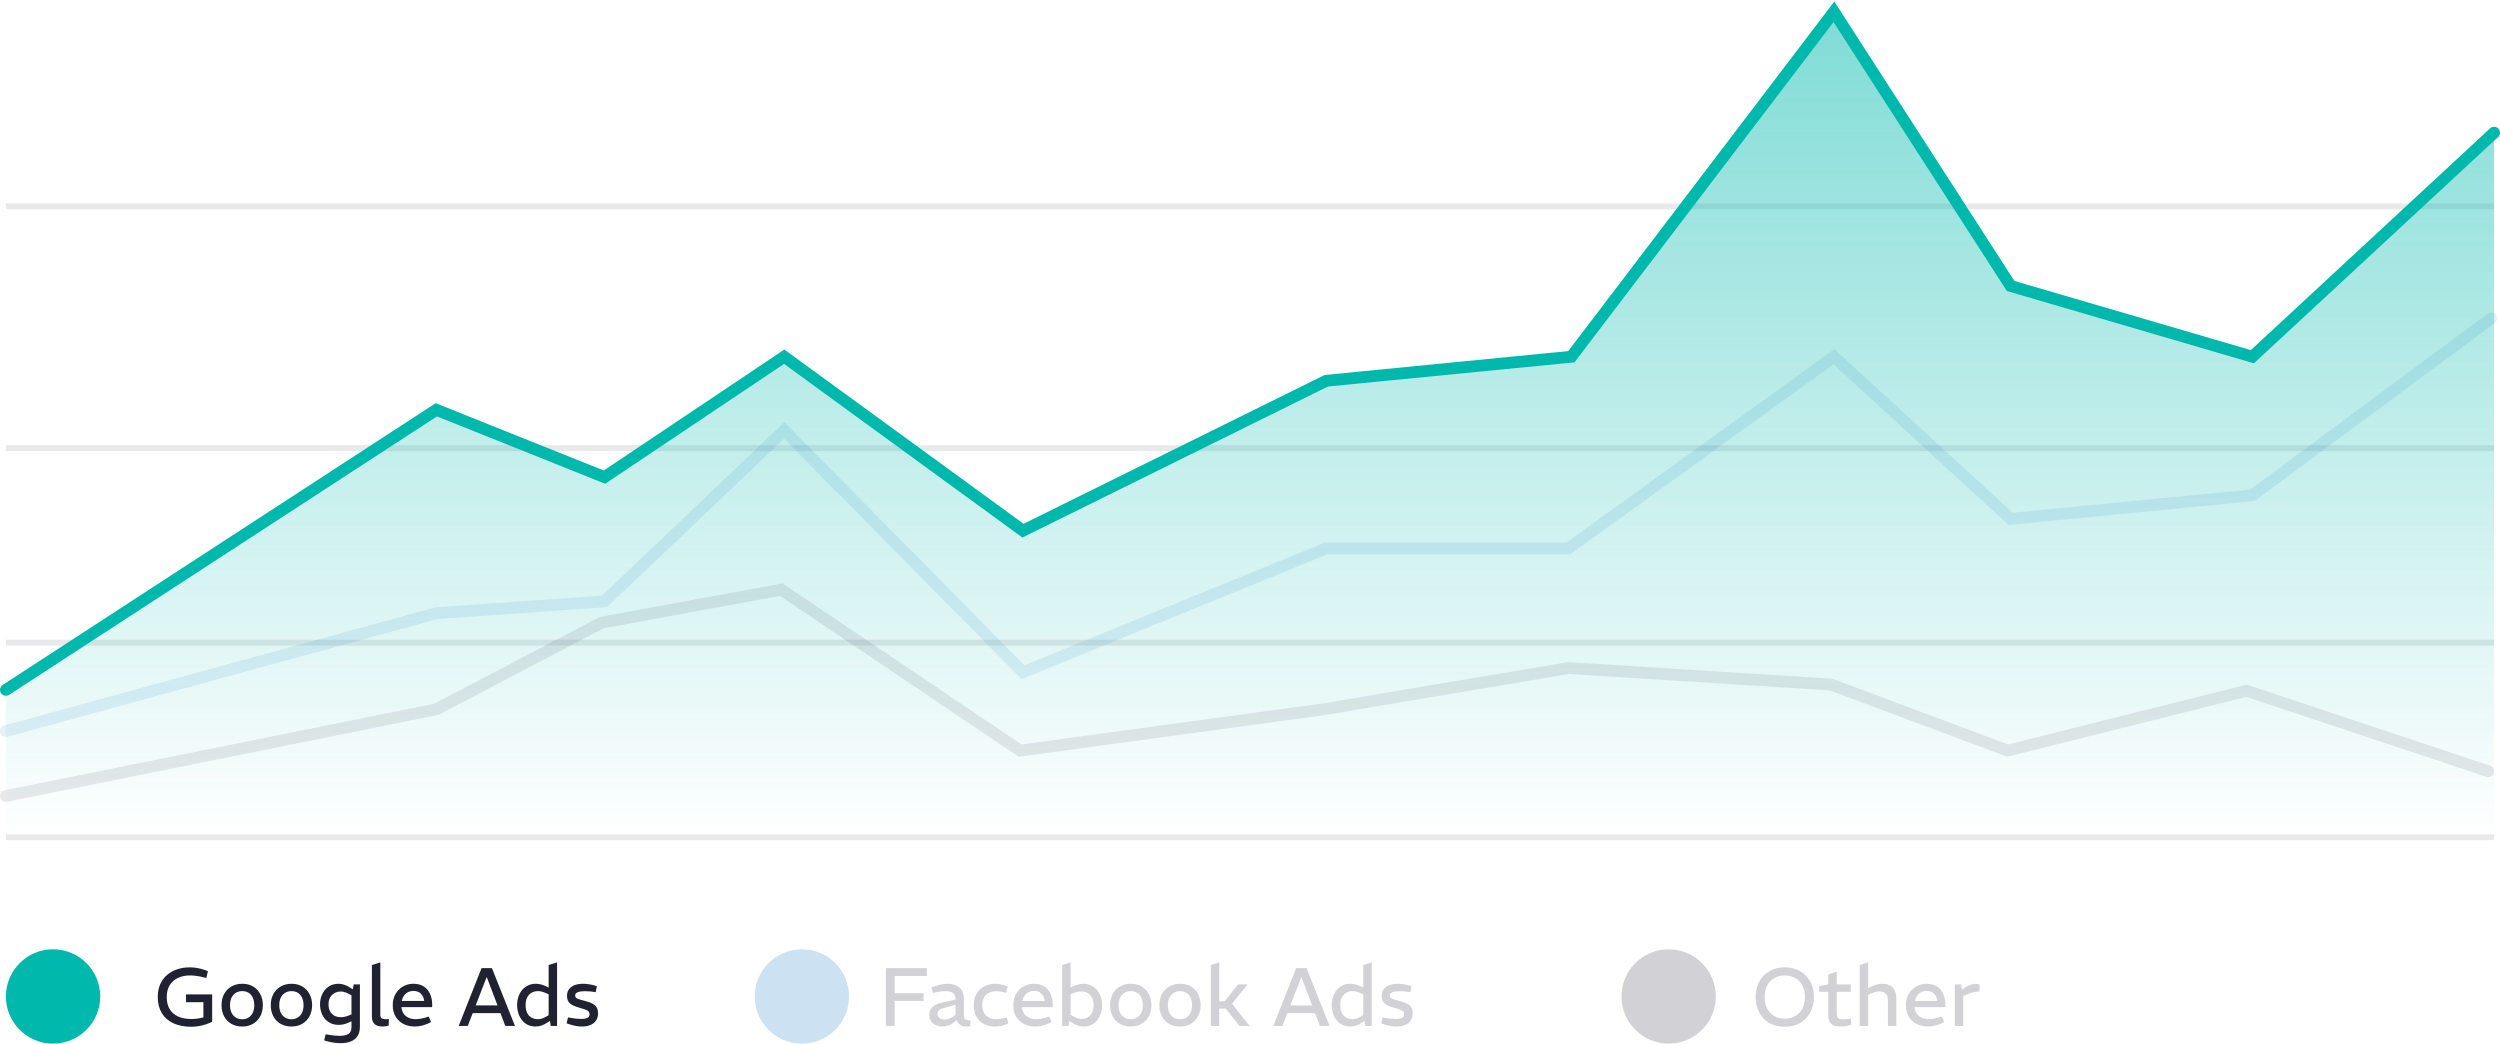 <svg width="424" height="177" viewBox="0 0 424 177" fill="none" xmlns="http://www.w3.org/2000/svg">
<path d="M32.482 174.14C31.278 174.14 30.247 173.939 29.388 173.538C28.539 173.137 27.885 172.558 27.428 171.802C26.98 171.046 26.756 170.141 26.756 169.086C26.756 168.265 26.896 167.541 27.176 166.916C27.456 166.291 27.843 165.768 28.338 165.348C28.842 164.919 29.425 164.597 30.088 164.382C30.751 164.167 31.455 164.06 32.202 164.06C32.641 164.06 33.079 164.102 33.518 164.186C33.966 164.261 34.4 164.377 34.82 164.536L35.268 164.704L34.988 165.866L34.47 165.74C34.078 165.637 33.695 165.563 33.322 165.516C32.949 165.46 32.589 165.432 32.244 165.432C31.488 165.432 30.811 165.567 30.214 165.838C29.617 166.109 29.145 166.515 28.8 167.056C28.455 167.597 28.282 168.279 28.282 169.1C28.282 169.903 28.445 170.584 28.772 171.144C29.108 171.695 29.589 172.115 30.214 172.404C30.849 172.684 31.609 172.824 32.496 172.824C32.804 172.824 33.131 172.801 33.476 172.754C33.821 172.707 34.162 172.637 34.498 172.544V169.968H31.544V168.652H35.982V173.3C35.646 173.459 35.282 173.603 34.89 173.734C34.507 173.865 34.111 173.963 33.7 174.028C33.289 174.103 32.883 174.14 32.482 174.14ZM41.083 174.098C40.373 174.098 39.752 173.944 39.221 173.636C38.698 173.328 38.292 172.903 38.002 172.362C37.713 171.811 37.569 171.181 37.569 170.472C37.569 169.763 37.713 169.137 38.002 168.596C38.301 168.045 38.717 167.616 39.248 167.308C39.781 167 40.397 166.846 41.096 166.846C41.806 166.846 42.422 167.005 42.944 167.322C43.467 167.63 43.868 168.059 44.148 168.61C44.438 169.151 44.583 169.772 44.583 170.472C44.583 171.181 44.433 171.811 44.135 172.362C43.845 172.903 43.439 173.328 42.916 173.636C42.394 173.944 41.782 174.098 41.083 174.098ZM41.083 172.866C41.502 172.866 41.862 172.768 42.16 172.572C42.468 172.376 42.706 172.101 42.874 171.746C43.042 171.382 43.127 170.957 43.127 170.472C43.127 169.987 43.042 169.567 42.874 169.212C42.716 168.857 42.483 168.582 42.175 168.386C41.867 168.19 41.502 168.092 41.083 168.092C40.672 168.092 40.308 168.19 39.99 168.386C39.682 168.582 39.44 168.857 39.263 169.212C39.094 169.567 39.011 169.987 39.011 170.472C39.011 170.957 39.094 171.382 39.263 171.746C39.44 172.101 39.682 172.376 39.99 172.572C40.308 172.768 40.672 172.866 41.083 172.866ZM49.436 174.098C48.727 174.098 48.106 173.944 47.574 173.636C47.051 173.328 46.645 172.903 46.356 172.362C46.067 171.811 45.922 171.181 45.922 170.472C45.922 169.763 46.067 169.137 46.356 168.596C46.655 168.045 47.07 167.616 47.602 167.308C48.134 167 48.75 166.846 49.45 166.846C50.159 166.846 50.775 167.005 51.298 167.322C51.821 167.63 52.222 168.059 52.502 168.61C52.791 169.151 52.936 169.772 52.936 170.472C52.936 171.181 52.787 171.811 52.488 172.362C52.199 172.903 51.793 173.328 51.27 173.636C50.747 173.944 50.136 174.098 49.436 174.098ZM49.436 172.866C49.856 172.866 50.215 172.768 50.514 172.572C50.822 172.376 51.06 172.101 51.228 171.746C51.396 171.382 51.48 170.957 51.48 170.472C51.48 169.987 51.396 169.567 51.228 169.212C51.069 168.857 50.836 168.582 50.528 168.386C50.22 168.19 49.856 168.092 49.436 168.092C49.025 168.092 48.661 168.19 48.344 168.386C48.036 168.582 47.793 168.857 47.616 169.212C47.448 169.567 47.364 169.987 47.364 170.472C47.364 170.957 47.448 171.382 47.616 171.746C47.793 172.101 48.036 172.376 48.344 172.572C48.661 172.768 49.025 172.866 49.436 172.866ZM57.733 176.926C57.407 176.926 57.033 176.893 56.614 176.828C56.203 176.772 55.816 176.693 55.452 176.59L54.975 176.45L55.227 175.414L55.703 175.498C55.993 175.545 56.306 175.587 56.642 175.624C56.977 175.661 57.285 175.68 57.566 175.68C58.219 175.68 58.723 175.573 59.078 175.358C59.432 175.153 59.609 174.765 59.609 174.196V173.202L59.19 173.398C58.91 173.538 58.615 173.645 58.307 173.72C58.009 173.785 57.719 173.818 57.44 173.818C56.945 173.818 56.502 173.729 56.109 173.552C55.718 173.365 55.382 173.113 55.102 172.796C54.831 172.469 54.626 172.096 54.486 171.676C54.346 171.256 54.276 170.808 54.276 170.332C54.276 169.716 54.397 169.147 54.639 168.624C54.892 168.092 55.251 167.663 55.718 167.336C56.194 167.009 56.767 166.846 57.44 166.846C57.766 166.846 58.093 166.907 58.419 167.028C58.755 167.14 59.078 167.299 59.386 167.504L59.834 167.798L59.987 166.958H61.038V174.126C61.038 174.779 60.902 175.311 60.632 175.722C60.361 176.142 59.978 176.445 59.483 176.632C58.989 176.828 58.406 176.926 57.733 176.926ZM55.718 170.346C55.718 170.813 55.806 171.209 55.983 171.536C56.17 171.863 56.422 172.11 56.739 172.278C57.057 172.437 57.421 172.516 57.831 172.516C58.037 172.516 58.242 172.493 58.447 172.446C58.662 172.399 58.877 172.334 59.092 172.25L59.609 172.04V168.806L59.133 168.554C58.882 168.414 58.648 168.316 58.434 168.26C58.219 168.195 58.018 168.162 57.831 168.162C57.383 168.162 57.001 168.26 56.684 168.456C56.366 168.643 56.123 168.899 55.956 169.226C55.797 169.553 55.718 169.926 55.718 170.346ZM64.95 174.098C64.287 174.098 63.806 173.953 63.508 173.664C63.218 173.365 63.074 172.959 63.074 172.446V163.668L64.502 163.22V172.124C64.502 172.367 64.567 172.549 64.698 172.67C64.828 172.791 65.052 172.852 65.37 172.852C65.454 172.852 65.542 172.852 65.636 172.852C65.738 172.843 65.846 172.833 65.958 172.824L65.93 173.916C65.771 173.981 65.603 174.028 65.426 174.056C65.258 174.084 65.099 174.098 64.95 174.098ZM70.359 174.098C69.678 174.098 69.053 173.963 68.484 173.692C67.924 173.412 67.471 173.006 67.126 172.474C66.78 171.933 66.608 171.27 66.608 170.486C66.608 169.954 66.696 169.464 66.874 169.016C67.051 168.568 67.303 168.185 67.629 167.868C67.956 167.541 68.329 167.289 68.749 167.112C69.169 166.935 69.627 166.846 70.121 166.846C70.822 166.846 71.405 167 71.871 167.308C72.347 167.616 72.702 168.036 72.936 168.568C73.178 169.091 73.299 169.683 73.299 170.346V170.808H68.078C68.133 171.265 68.269 171.648 68.484 171.956C68.707 172.255 68.992 172.479 69.338 172.628C69.683 172.777 70.066 172.852 70.486 172.852C70.747 172.852 71.013 172.829 71.284 172.782C71.554 172.735 71.829 172.675 72.109 172.6L72.712 172.404L73.103 173.342L72.558 173.608C72.203 173.767 71.834 173.888 71.451 173.972C71.078 174.056 70.714 174.098 70.359 174.098ZM68.133 169.758H71.942C71.876 169.235 71.689 168.825 71.382 168.526C71.083 168.218 70.663 168.064 70.121 168.064C69.785 168.064 69.478 168.134 69.198 168.274C68.927 168.405 68.698 168.601 68.511 168.862C68.334 169.114 68.208 169.413 68.133 169.758ZM77.792 174L81.67 164.2H83.434L87.34 174H85.702L82.566 165.74H82.524L79.332 174H77.792ZM79.934 171.83V170.514H85.142V171.83H79.934ZM90.867 174.098C90.354 174.098 89.901 174.005 89.509 173.818C89.127 173.622 88.8 173.356 88.529 173.02C88.259 172.675 88.053 172.287 87.913 171.858C87.773 171.419 87.703 170.957 87.703 170.472C87.703 169.977 87.773 169.515 87.913 169.086C88.053 168.647 88.259 168.26 88.529 167.924C88.809 167.588 89.145 167.327 89.537 167.14C89.929 166.944 90.373 166.846 90.867 166.846C91.147 166.846 91.437 166.883 91.735 166.958C92.043 167.033 92.337 167.14 92.617 167.28L93.051 167.49V163.668L94.479 163.22V174H93.401L93.275 173.146L92.813 173.44C92.505 173.645 92.183 173.809 91.847 173.93C91.521 174.042 91.194 174.098 90.867 174.098ZM89.145 170.472C89.145 170.967 89.229 171.396 89.397 171.76C89.565 172.115 89.803 172.385 90.111 172.572C90.429 172.759 90.811 172.852 91.259 172.852C91.446 172.852 91.642 172.824 91.847 172.768C92.053 172.712 92.277 172.614 92.519 172.474L93.051 172.18V168.638L92.519 168.4C92.295 168.297 92.081 168.223 91.875 168.176C91.67 168.12 91.465 168.092 91.259 168.092C90.839 168.092 90.466 168.185 90.139 168.372C89.822 168.559 89.575 168.829 89.397 169.184C89.229 169.539 89.145 169.968 89.145 170.472ZM98.713 174.098C98.368 174.098 98.018 174.065 97.663 174C97.308 173.935 96.945 173.841 96.571 173.72L96.095 173.552L96.333 172.544L96.781 172.628C97.089 172.684 97.397 172.731 97.705 172.768C98.022 172.796 98.326 172.81 98.615 172.81C99.063 172.81 99.404 172.745 99.637 172.614C99.871 172.483 99.987 172.283 99.987 172.012C99.987 171.863 99.954 171.737 99.889 171.634C99.833 171.522 99.703 171.419 99.497 171.326C99.301 171.223 98.993 171.116 98.573 171.004C97.957 170.836 97.472 170.663 97.117 170.486C96.772 170.299 96.525 170.08 96.375 169.828C96.235 169.567 96.165 169.245 96.165 168.862C96.174 168.405 96.296 168.031 96.529 167.742C96.763 167.443 97.08 167.219 97.481 167.07C97.892 166.921 98.359 166.846 98.881 166.846C99.217 166.846 99.558 166.874 99.903 166.93C100.258 166.986 100.594 167.061 100.911 167.154L101.233 167.266L101.023 168.274L100.743 168.232C100.435 168.176 100.15 168.143 99.889 168.134C99.637 168.115 99.399 168.106 99.175 168.106C98.662 168.106 98.26 168.167 97.971 168.288C97.691 168.4 97.551 168.573 97.551 168.806C97.551 168.965 97.588 169.091 97.663 169.184C97.747 169.277 97.91 169.371 98.153 169.464C98.396 169.548 98.76 169.651 99.245 169.772C99.824 169.921 100.267 170.089 100.575 170.276C100.892 170.453 101.112 170.668 101.233 170.92C101.364 171.163 101.429 171.466 101.429 171.83C101.429 172.353 101.308 172.782 101.065 173.118C100.822 173.454 100.496 173.701 100.085 173.86C99.684 174.019 99.227 174.098 98.713 174.098Z" fill="#202232"/>
<path opacity="0.2" d="M150.246 174V164.2H157.204V165.516H151.73V168.442H156.644V169.758H151.73V174H150.246ZM159.866 174.098C159.493 174.098 159.134 174.028 158.788 173.888C158.443 173.748 158.158 173.533 157.934 173.244C157.72 172.955 157.612 172.586 157.612 172.138C157.612 171.559 157.794 171.107 158.158 170.78C158.522 170.444 159.036 170.206 159.698 170.066L162.064 169.534V169.492C162.064 168.997 161.92 168.643 161.63 168.428C161.341 168.204 160.921 168.092 160.37 168.092C160.062 168.092 159.75 168.115 159.432 168.162C159.115 168.209 158.826 168.265 158.564 168.33L158.228 168.414L157.976 167.476L158.326 167.35C158.756 167.182 159.166 167.056 159.558 166.972C159.96 166.888 160.356 166.846 160.748 166.846C161.56 166.846 162.218 167.061 162.722 167.49C163.226 167.919 163.478 168.577 163.478 169.464V172.278C163.478 172.577 163.548 172.782 163.688 172.894C163.828 172.997 164.127 173.062 164.584 173.09L164.514 174.028C164.421 174.056 164.318 174.075 164.206 174.084C164.104 174.093 164.01 174.098 163.926 174.098C163.45 174.098 163.077 173.995 162.806 173.79C162.545 173.575 162.363 173.309 162.26 172.992L161.938 173.272C161.621 173.552 161.28 173.762 160.916 173.902C160.552 174.033 160.202 174.098 159.866 174.098ZM160.314 172.908C160.529 172.908 160.753 172.866 160.986 172.782C161.22 172.689 161.458 172.558 161.7 172.39L162.064 172.138V170.402L159.922 170.99C159.577 171.093 159.334 171.223 159.194 171.382C159.064 171.541 158.998 171.737 158.998 171.97C158.998 172.269 159.115 172.502 159.348 172.67C159.582 172.829 159.904 172.908 160.314 172.908ZM168.733 174.098C168.061 174.098 167.449 173.958 166.899 173.678C166.357 173.398 165.928 172.987 165.611 172.446C165.303 171.905 165.149 171.247 165.149 170.472C165.149 169.697 165.312 169.044 165.639 168.512C165.965 167.971 166.399 167.56 166.941 167.28C167.491 166.991 168.093 166.846 168.747 166.846C169.073 166.846 169.386 166.879 169.685 166.944C169.993 167 170.277 167.084 170.539 167.196L170.917 167.336L170.651 168.386L170.203 168.26C169.979 168.204 169.755 168.167 169.531 168.148C169.316 168.12 169.106 168.106 168.901 168.106C168.453 168.106 168.051 168.199 167.697 168.386C167.351 168.563 167.081 168.829 166.885 169.184C166.689 169.529 166.591 169.959 166.591 170.472C166.591 170.985 166.689 171.419 166.885 171.774C167.09 172.129 167.37 172.395 167.725 172.572C168.079 172.749 168.481 172.838 168.929 172.838C169.134 172.838 169.353 172.824 169.587 172.796C169.82 172.768 170.053 172.726 170.287 172.67L170.735 172.558L171.015 173.566L170.637 173.734C170.319 173.865 169.997 173.958 169.671 174.014C169.344 174.07 169.031 174.098 168.733 174.098ZM175.6 174.098C174.918 174.098 174.293 173.963 173.724 173.692C173.164 173.412 172.711 173.006 172.366 172.474C172.02 171.933 171.848 171.27 171.848 170.486C171.848 169.954 171.936 169.464 172.114 169.016C172.291 168.568 172.543 168.185 172.87 167.868C173.196 167.541 173.57 167.289 173.99 167.112C174.41 166.935 174.867 166.846 175.362 166.846C176.062 166.846 176.645 167 177.112 167.308C177.588 167.616 177.942 168.036 178.176 168.568C178.418 169.091 178.54 169.683 178.54 170.346V170.808H173.318C173.374 171.265 173.509 171.648 173.724 171.956C173.948 172.255 174.232 172.479 174.578 172.628C174.923 172.777 175.306 172.852 175.726 172.852C175.987 172.852 176.253 172.829 176.524 172.782C176.794 172.735 177.07 172.675 177.35 172.6L177.952 172.404L178.344 173.342L177.798 173.608C177.443 173.767 177.074 173.888 176.692 173.972C176.318 174.056 175.954 174.098 175.6 174.098ZM173.374 169.758H177.182C177.116 169.235 176.93 168.825 176.622 168.526C176.323 168.218 175.903 168.064 175.362 168.064C175.026 168.064 174.718 168.134 174.438 168.274C174.167 168.405 173.938 168.601 173.752 168.862C173.574 169.114 173.448 169.413 173.374 169.758ZM183.754 174.098C183.446 174.098 183.124 174.042 182.788 173.93C182.461 173.818 182.134 173.655 181.808 173.44L181.22 173.062L181.514 172.082L182.158 172.446C182.391 172.577 182.61 172.67 182.816 172.726C183.021 172.782 183.226 172.81 183.432 172.81C183.852 172.81 184.211 172.717 184.51 172.53C184.818 172.343 185.056 172.077 185.224 171.732C185.392 171.387 185.476 170.967 185.476 170.472C185.476 169.996 185.392 169.585 185.224 169.24C185.056 168.885 184.813 168.615 184.496 168.428C184.188 168.241 183.81 168.148 183.362 168.148C183.175 168.148 182.979 168.171 182.774 168.218C182.578 168.255 182.354 168.325 182.102 168.428L181.57 168.638V172.53L181.416 172.768L181.22 174H180.142V163.668L181.57 163.22V168.036L181.164 167.672L182.004 167.28C182.274 167.149 182.559 167.047 182.858 166.972C183.166 166.888 183.464 166.846 183.754 166.846C184.37 166.846 184.916 167.005 185.392 167.322C185.877 167.63 186.25 168.059 186.512 168.61C186.782 169.151 186.918 169.772 186.918 170.472C186.918 171.172 186.782 171.797 186.512 172.348C186.25 172.899 185.882 173.328 185.406 173.636C184.93 173.944 184.379 174.098 183.754 174.098ZM191.782 174.098C191.072 174.098 190.452 173.944 189.92 173.636C189.397 173.328 188.991 172.903 188.702 172.362C188.412 171.811 188.268 171.181 188.268 170.472C188.268 169.763 188.412 169.137 188.702 168.596C189 168.045 189.416 167.616 189.948 167.308C190.48 167 191.096 166.846 191.796 166.846C192.505 166.846 193.121 167.005 193.644 167.322C194.166 167.63 194.568 168.059 194.848 168.61C195.137 169.151 195.282 169.772 195.282 170.472C195.282 171.181 195.132 171.811 194.834 172.362C194.544 172.903 194.138 173.328 193.616 173.636C193.093 173.944 192.482 174.098 191.782 174.098ZM191.782 172.866C192.202 172.866 192.561 172.768 192.86 172.572C193.168 172.376 193.406 172.101 193.574 171.746C193.742 171.382 193.826 170.957 193.826 170.472C193.826 169.987 193.742 169.567 193.574 169.212C193.415 168.857 193.182 168.582 192.874 168.386C192.566 168.19 192.202 168.092 191.782 168.092C191.371 168.092 191.007 168.19 190.69 168.386C190.382 168.582 190.139 168.857 189.962 169.212C189.794 169.567 189.71 169.987 189.71 170.472C189.71 170.957 189.794 171.382 189.962 171.746C190.139 172.101 190.382 172.376 190.69 172.572C191.007 172.768 191.371 172.866 191.782 172.866ZM200.135 174.098C199.426 174.098 198.805 173.944 198.273 173.636C197.751 173.328 197.345 172.903 197.055 172.362C196.766 171.811 196.621 171.181 196.621 170.472C196.621 169.763 196.766 169.137 197.055 168.596C197.354 168.045 197.769 167.616 198.301 167.308C198.833 167 199.449 166.846 200.149 166.846C200.859 166.846 201.475 167.005 201.997 167.322C202.52 167.63 202.921 168.059 203.201 168.61C203.491 169.151 203.635 169.772 203.635 170.472C203.635 171.181 203.486 171.811 203.187 172.362C202.898 172.903 202.492 173.328 201.969 173.636C201.447 173.944 200.835 174.098 200.135 174.098ZM200.135 172.866C200.555 172.866 200.915 172.768 201.213 172.572C201.521 172.376 201.759 172.101 201.927 171.746C202.095 171.382 202.179 170.957 202.179 170.472C202.179 169.987 202.095 169.567 201.927 169.212C201.769 168.857 201.535 168.582 201.227 168.386C200.919 168.19 200.555 168.092 200.135 168.092C199.725 168.092 199.361 168.19 199.043 168.386C198.735 168.582 198.493 168.857 198.315 169.212C198.147 169.567 198.063 169.987 198.063 170.472C198.063 170.957 198.147 171.382 198.315 171.746C198.493 172.101 198.735 172.376 199.043 172.572C199.361 172.768 199.725 172.866 200.135 172.866ZM205.353 174V163.668L206.781 163.22V169.814H207.747L209.959 166.958H211.583L208.265 171.06H206.781V174H205.353ZM210.197 174L207.803 170.948L208.671 169.884L211.933 174H210.197ZM215.954 174L219.832 164.2H221.596L225.502 174H223.864L220.728 165.74H220.686L217.494 174H215.954ZM218.096 171.83V170.514H223.304V171.83H218.096ZM229.029 174.098C228.516 174.098 228.063 174.005 227.671 173.818C227.289 173.622 226.962 173.356 226.691 173.02C226.421 172.675 226.215 172.287 226.075 171.858C225.935 171.419 225.865 170.957 225.865 170.472C225.865 169.977 225.935 169.515 226.075 169.086C226.215 168.647 226.421 168.26 226.691 167.924C226.971 167.588 227.307 167.327 227.699 167.14C228.091 166.944 228.535 166.846 229.029 166.846C229.309 166.846 229.599 166.883 229.897 166.958C230.205 167.033 230.499 167.14 230.779 167.28L231.213 167.49V163.668L232.641 163.22V174H231.563L231.437 173.146L230.975 173.44C230.667 173.645 230.345 173.809 230.009 173.93C229.683 174.042 229.356 174.098 229.029 174.098ZM227.307 170.472C227.307 170.967 227.391 171.396 227.559 171.76C227.727 172.115 227.965 172.385 228.273 172.572C228.591 172.759 228.973 172.852 229.421 172.852C229.608 172.852 229.804 172.824 230.009 172.768C230.215 172.712 230.439 172.614 230.681 172.474L231.213 172.18V168.638L230.681 168.4C230.457 168.297 230.243 168.223 230.037 168.176C229.832 168.12 229.627 168.092 229.421 168.092C229.001 168.092 228.628 168.185 228.301 168.372C227.984 168.559 227.737 168.829 227.559 169.184C227.391 169.539 227.307 169.968 227.307 170.472ZM236.875 174.098C236.53 174.098 236.18 174.065 235.825 174C235.471 173.935 235.107 173.841 234.733 173.72L234.257 173.552L234.495 172.544L234.943 172.628C235.251 172.684 235.559 172.731 235.867 172.768C236.185 172.796 236.488 172.81 236.777 172.81C237.225 172.81 237.566 172.745 237.799 172.614C238.033 172.483 238.149 172.283 238.149 172.012C238.149 171.863 238.117 171.737 238.051 171.634C237.995 171.522 237.865 171.419 237.659 171.326C237.463 171.223 237.155 171.116 236.735 171.004C236.119 170.836 235.634 170.663 235.279 170.486C234.934 170.299 234.687 170.08 234.537 169.828C234.397 169.567 234.327 169.245 234.327 168.862C234.337 168.405 234.458 168.031 234.691 167.742C234.925 167.443 235.242 167.219 235.643 167.07C236.054 166.921 236.521 166.846 237.043 166.846C237.379 166.846 237.72 166.874 238.065 166.93C238.42 166.986 238.756 167.061 239.073 167.154L239.395 167.266L239.185 168.274L238.905 168.232C238.597 168.176 238.313 168.143 238.051 168.134C237.799 168.115 237.561 168.106 237.337 168.106C236.824 168.106 236.423 168.167 236.133 168.288C235.853 168.4 235.713 168.573 235.713 168.806C235.713 168.965 235.751 169.091 235.825 169.184C235.909 169.277 236.073 169.371 236.315 169.464C236.558 169.548 236.922 169.651 237.407 169.772C237.986 169.921 238.429 170.089 238.737 170.276C239.055 170.453 239.274 170.668 239.395 170.92C239.526 171.163 239.591 171.466 239.591 171.83C239.591 172.353 239.47 172.782 239.227 173.118C238.985 173.454 238.658 173.701 238.247 173.86C237.846 174.019 237.389 174.098 236.875 174.098Z" fill="#202232"/>
<path opacity="0.2" d="M302.684 174.14C301.695 174.14 300.831 173.93 300.094 173.51C299.357 173.081 298.783 172.488 298.372 171.732C297.961 170.967 297.756 170.085 297.756 169.086C297.756 168.097 297.961 167.224 298.372 166.468C298.792 165.712 299.375 165.124 300.122 164.704C300.869 164.275 301.723 164.06 302.684 164.06C303.683 164.06 304.551 164.275 305.288 164.704C306.035 165.124 306.613 165.717 307.024 166.482C307.435 167.238 307.64 168.111 307.64 169.1C307.64 170.089 307.43 170.967 307.01 171.732C306.59 172.488 306.007 173.081 305.26 173.51C304.523 173.93 303.664 174.14 302.684 174.14ZM302.684 172.768C303.365 172.768 303.963 172.623 304.476 172.334C304.989 172.035 305.391 171.611 305.68 171.06C305.969 170.509 306.114 169.851 306.114 169.086C306.114 168.33 305.969 167.681 305.68 167.14C305.4 166.589 305.003 166.169 304.49 165.88C303.977 165.581 303.375 165.432 302.684 165.432C302.021 165.432 301.433 165.581 300.92 165.88C300.407 166.169 300.005 166.589 299.716 167.14C299.427 167.681 299.282 168.335 299.282 169.1C299.282 169.856 299.422 170.509 299.702 171.06C299.991 171.611 300.393 172.035 300.906 172.334C301.419 172.623 302.012 172.768 302.684 172.768ZM312.126 174.098C311.445 174.098 310.932 173.953 310.586 173.664C310.25 173.375 310.082 172.908 310.082 172.264V168.204H308.542V167.224L310.082 166.958V165.278L311.51 164.774V166.958H313.89V168.204H311.51V171.816C311.51 172.18 311.576 172.451 311.706 172.628C311.846 172.796 312.14 172.88 312.588 172.88C312.719 172.88 312.859 172.875 313.008 172.866C313.158 172.847 313.312 172.829 313.47 172.81L313.848 172.754L314.016 173.776L313.68 173.874C313.438 173.939 313.176 173.991 312.896 174.028C312.616 174.075 312.36 174.098 312.126 174.098ZM315.413 174V163.668L316.841 163.22V167.588L317.149 167.42C317.495 167.233 317.84 167.093 318.185 167C318.54 166.897 318.885 166.846 319.221 166.846C319.781 166.846 320.234 166.949 320.579 167.154C320.934 167.359 321.195 167.644 321.363 168.008C321.531 168.363 321.615 168.769 321.615 169.226V174H320.187V169.562C320.187 169.095 320.066 168.745 319.823 168.512C319.59 168.269 319.217 168.148 318.703 168.148C318.479 168.148 318.26 168.181 318.045 168.246C317.84 168.302 317.625 168.377 317.401 168.47L316.841 168.722V174H315.413ZM326.99 174.098C326.309 174.098 325.684 173.963 325.114 173.692C324.554 173.412 324.102 173.006 323.756 172.474C323.411 171.933 323.238 171.27 323.238 170.486C323.238 169.954 323.327 169.464 323.504 169.016C323.682 168.568 323.934 168.185 324.26 167.868C324.587 167.541 324.96 167.289 325.38 167.112C325.8 166.935 326.258 166.846 326.752 166.846C327.452 166.846 328.036 167 328.502 167.308C328.978 167.616 329.333 168.036 329.566 168.568C329.809 169.091 329.93 169.683 329.93 170.346V170.808H324.708C324.764 171.265 324.9 171.648 325.114 171.956C325.338 172.255 325.623 172.479 325.968 172.628C326.314 172.777 326.696 172.852 327.116 172.852C327.378 172.852 327.644 172.829 327.914 172.782C328.185 172.735 328.46 172.675 328.74 172.6L329.342 172.404L329.734 173.342L329.188 173.608C328.834 173.767 328.465 173.888 328.082 173.972C327.709 174.056 327.345 174.098 326.99 174.098ZM324.764 169.758H328.572C328.507 169.235 328.32 168.825 328.012 168.526C327.714 168.218 327.294 168.064 326.752 168.064C326.416 168.064 326.108 168.134 325.828 168.274C325.558 168.405 325.329 168.601 325.142 168.862C324.965 169.114 324.839 169.413 324.764 169.758ZM331.532 174V166.958H332.582L332.75 167.854L333.296 167.476C333.576 167.289 333.88 167.14 334.206 167.028C334.533 166.907 334.846 166.846 335.144 166.846C335.247 166.846 335.35 166.86 335.452 166.888C335.555 166.916 335.653 166.963 335.746 167.028V168.148C335.438 168.157 335.135 168.19 334.836 168.246C334.547 168.293 334.211 168.4 333.828 168.568L332.96 168.904V174H331.532Z" fill="#202232"/>
<path opacity="0.1" d="M1 142H423" stroke="#202232"/>
<path opacity="0.1" d="M1 109H423" stroke="#202232"/>
<path opacity="0.1" d="M1 76H423" stroke="#202232"/>
<path opacity="0.1" d="M1 35H423" stroke="#202232"/>
<circle cx="9" cy="169" r="8" fill="#01B8AD"/>
<circle opacity="0.2" cx="136" cy="169" r="8" fill="#006BB9"/>
<circle opacity="0.2" cx="283" cy="169" r="8" fill="#202232"/>
<path opacity="0.5" d="M74 69.5L1 117V142.5H423V22.5L382 60.5L341 48.5L311.031 2L266.5 60.5L224.939 64.573L173.5 90L133 60.5L102.519 80.922L74 69.5Z" fill="url(#paint0_linear_536_1095)"/>
<path d="M1 117L74 69.5L102.519 80.922L133 60.5L173.5 90L224.939 64.573L266.5 60.5L311.031 2L341 48.5L382 60.5L423 22.5" stroke="#01B8AD" stroke-width="2" stroke-linecap="round"/>
<path opacity="0.1" d="M1 124L74 104L102.519 102L133 73L173.5 114L224.939 93H266L311.031 60.5L341 88L382 84L422.5 54" stroke="#006BB9" stroke-width="2" stroke-linecap="round"/>
<path opacity="0.1" d="M1 135L74 120.3L102.019 105.6L132.5 100L173 127.3L224.439 120.3L266 113.3L310.531 116.1L340.5 127.3L381 117.15L422 130.8" stroke="#202232" stroke-width="2" stroke-linecap="round"/>
<defs>
<linearGradient id="paint0_linear_536_1095" x1="212" y1="2" x2="212" y2="142.5" gradientUnits="userSpaceOnUse">
<stop stop-color="#01B8AD"/>
<stop offset="1" stop-color="#01B8AD" stop-opacity="0"/>
</linearGradient>
</defs>
</svg>

